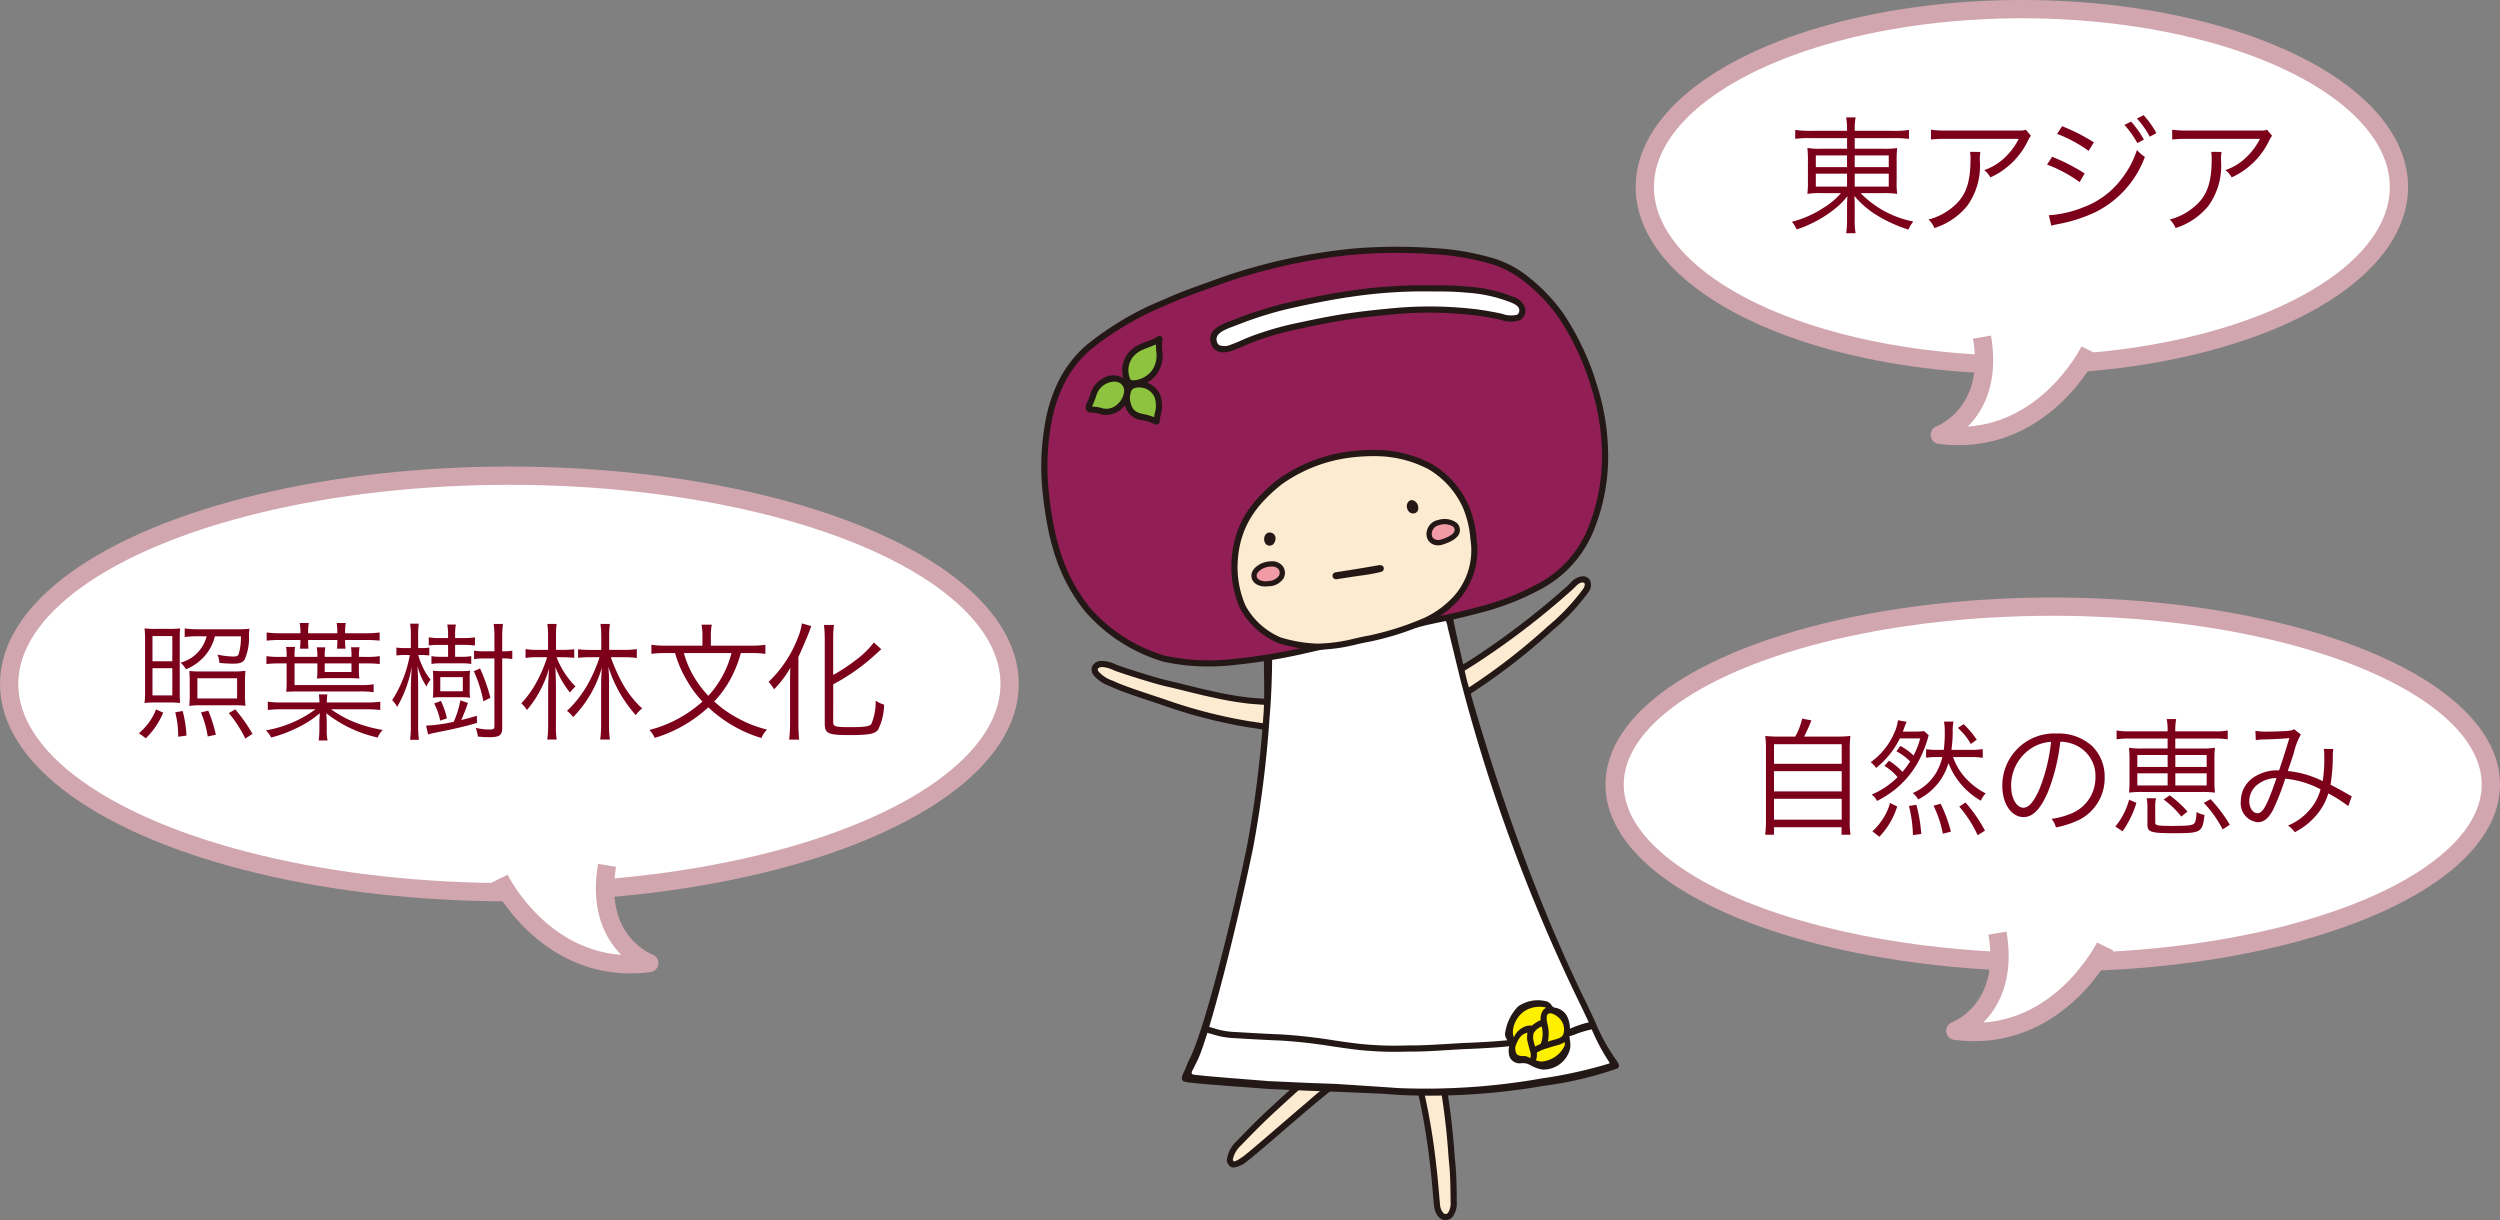 <svg xmlns="http://www.w3.org/2000/svg" viewBox="0 0 229.871 112.189"><rect x="0" y="0" width="229.871" height="112.189" fill="#808080" stroke="none"/><defs><style>.cls-1,.cls-5{fill:#fff;}.cls-1{stroke:#d1a6af;stroke-linejoin:round;stroke-width:1.68px;}.cls-2{fill:#7d001a;}.cls-3{fill:#fdebd1;}.cls-4{fill:#231815;}.cls-6{fill:#921e56;}.cls-7{fill:#8dc33e;}.cls-8{fill:#f09ba5;}.cls-9{fill:#fff000;}</style></defs><title>sec1-check</title><g id="レイヤー_2" data-name="レイヤー 2"><g id="文字_写真"><ellipse class="cls-1" cx="188.745" cy="72.135" rx="40.286" ry="16.355"/><ellipse class="cls-1" cx="185.907" cy="17.195" rx="34.672" ry="16.355"/><path class="cls-1" d="M192.144,32.229s-4.388,8.977-13.78,7.752c0,0,5.1-1.838,3.879-8.984"/><path class="cls-1" d="M193.566,87.03s-4.388,8.976-13.78,7.751c0,0,5.1-1.837,3.879-8.983"/><ellipse class="cls-1" cx="46.838" cy="62.888" rx="45.998" ry="19.15"/><path class="cls-1" d="M45.917,80.8s4.388,8.976,13.78,7.751c0,0-5.105-1.838-3.88-8.983"/><path class="cls-2" d="M12.773,67.414a5.36,5.36,0,0,0,1.577-2.188l.658.306a7.247,7.247,0,0,1-1.6,2.353Zm2.742-9.588a7.824,7.824,0,0,0,1.046-.047c-.023.247-.035.506-.035,1.117v4.565c0,.647.012.941.035,1.177a9.365,9.365,0,0,0-1.118-.047H14.408a8.414,8.414,0,0,0-1.117.047,9.536,9.536,0,0,0,.047-1.142V58.92a9.767,9.767,0,0,0-.047-1.141,8.665,8.665,0,0,0,1.141.047ZM14.02,60.8h1.824V58.485H14.02Zm0,3.141h1.824V61.438H14.02Zm2.365,3.8a8.924,8.924,0,0,0-.271-2.248l.683-.117a11.532,11.532,0,0,1,.352,2.259Zm1.764-9.236a8.258,8.258,0,0,0-1.165.071v-.788a8.758,8.758,0,0,0,1.212.07h3.671a7.606,7.606,0,0,0,1.07-.047,5.178,5.178,0,0,0-.046.612,4.861,4.861,0,0,1-.4,2.223c-.187.283-.459.377-1.058.377-.33,0-.753-.024-1.259-.071A2.416,2.416,0,0,0,20,60.191a7.465,7.465,0,0,0,1.471.176c.294,0,.412-.058.482-.247a5.456,5.456,0,0,0,.2-1.612H19.761A4.364,4.364,0,0,1,17.1,61.532a2.322,2.322,0,0,0-.5-.6A3.367,3.367,0,0,0,19,58.508Zm-.706,4.271a10.373,10.373,0,0,0-.035-1.082,8.706,8.706,0,0,0,1.07.047h2.965a8.42,8.42,0,0,0,1.13-.059,8.893,8.893,0,0,0-.048,1.094v.976a9.125,9.125,0,0,0,.048,1.141,9.083,9.083,0,0,0-1.141-.046H18.55A9.926,9.926,0,0,0,17.4,64.9a8.482,8.482,0,0,0,.047-1.082Zm.706,1.447H21.8V62.367H18.149ZM19.1,67.72a9.287,9.287,0,0,0-.624-2.212l.671-.164a12.544,12.544,0,0,1,.7,2.211Zm3.459.188a11.8,11.8,0,0,0-1.517-2.341l.588-.341a15.389,15.389,0,0,1,1.588,2.247Z"/><path class="cls-2" d="M33.638,64.591a9.3,9.3,0,0,0,1.329-.071v.765a10.926,10.926,0,0,0-1.329-.071h-3.2a10.33,10.33,0,0,0,2.036,1.141,12.794,12.794,0,0,0,2.717.765,2.056,2.056,0,0,0-.459.694A11.647,11.647,0,0,1,30,65.579c.035.47.047.729.047.941V67a4.982,4.982,0,0,0,.07,1.083H29.3A7.629,7.629,0,0,0,29.367,67V66.52c0-.2.012-.553.047-.941a9.993,9.993,0,0,1-2.329,1.459,12.043,12.043,0,0,1-2.153.776,2.174,2.174,0,0,0-.483-.659,10.7,10.7,0,0,0,4.566-1.941H25.932a10.655,10.655,0,0,0-1.306.071V64.52a8.827,8.827,0,0,0,1.306.071h3.435a4.457,4.457,0,0,0-.047-.741H30.1a4.705,4.705,0,0,0-.047.67v.071ZM33.6,60.4a7.514,7.514,0,0,0,1.318-.07v.729A9.4,9.4,0,0,0,33.6,61H33v.636a4.078,4.078,0,0,0,.048.753c-.33-.024-.718-.036-1.154-.036H30.3c-.459,0-.765.012-1.154.036a6.231,6.231,0,0,0,.036-.718V61H27.085v1.989h5.941a7.007,7.007,0,0,0,1.329-.071v.729a8.5,8.5,0,0,0-1.294-.07H27.473c-.435,0-.742.012-1.153.035.024-.282.035-.471.035-.8V61h-.564a9.419,9.419,0,0,0-1.294.059v-.729a7.679,7.679,0,0,0,1.234.07h.624v-.141a3.6,3.6,0,0,0-.058-.776h.835a5.028,5.028,0,0,0-.047.776V60.4h2.094V60.3a3.662,3.662,0,0,0-.059-.777h.788a4.685,4.685,0,0,0-.047.765V60.4H32.32v-.117a5.034,5.034,0,0,0-.047-.765h.788a5.212,5.212,0,0,0-.059.765V60.4Zm-5.27-1.458a5.416,5.416,0,0,0,.035.7h-.788a5.807,5.807,0,0,0,.047-.7V58.85h-1.8a9.762,9.762,0,0,0-1.306.058v-.753a8.91,8.91,0,0,0,1.306.071h1.8v-.2a4.246,4.246,0,0,0-.07-.741H28.4a4.051,4.051,0,0,0-.07.741v.2h2.683v-.2a4.18,4.18,0,0,0-.06-.741h.836a5.141,5.141,0,0,0-.06.741v.2h1.86a9.081,9.081,0,0,0,1.317-.071v.753a9.836,9.836,0,0,0-1.317-.058h-1.86v.094a4.538,4.538,0,0,0,.048.7h-.8a3.937,3.937,0,0,0,.037-.7V58.85H28.332Zm1.529,2.846H32.32V61H29.861Z"/><path class="cls-2" d="M37.777,58.556a6.516,6.516,0,0,0-.07-1.212h.8a7.678,7.678,0,0,0-.059,1.2v1.047h.271a4.535,4.535,0,0,0,.753-.047v.729a4.725,4.725,0,0,0-.753-.047H38.46a4.888,4.888,0,0,0,.317.894,5.047,5.047,0,0,0,.812,1.365,3.356,3.356,0,0,0-.376.635,6.094,6.094,0,0,1-.824-1.894c.059,1.306.059,1.306.059,1.729v3.706a9.96,9.96,0,0,0,.07,1.365h-.811a10.039,10.039,0,0,0,.07-1.365V63.309c0-.506.024-1,.082-2.024A11.111,11.111,0,0,1,36.518,65a2.656,2.656,0,0,0-.459-.623,11.278,11.278,0,0,0,1.625-4.153h-.4a5.667,5.667,0,0,0-.835.047v-.729a5.273,5.273,0,0,0,.835.047h.494Zm1.4,8.164a14.725,14.725,0,0,0,2.541-.353,8.139,8.139,0,0,0,.611-1.976l.694.247a15.952,15.952,0,0,1-.612,1.565c.554-.13.766-.189,1.436-.389l.011.659c-1.129.329-2.047.541-3.823.894a5.615,5.615,0,0,0-.671.165Zm3.2-6.329a5.173,5.173,0,0,0,.953-.059v.718a5.471,5.471,0,0,0-.953-.059H40.636a5.524,5.524,0,0,0-.964.059v-.718a5.241,5.241,0,0,0,.952.059H41.2V59.3h-.765a7.444,7.444,0,0,0-1.011.047V58.6a5.786,5.786,0,0,0,1.011.071H41.2v-.306a5.778,5.778,0,0,0-.071-.941h.789a4.56,4.56,0,0,0-.071.941v.306h.811a6.292,6.292,0,0,0,1.012-.071v.753a9.257,9.257,0,0,0-1.012-.058h-.811v1.094Zm.812,2.905a4.554,4.554,0,0,0,.036.859,5.788,5.788,0,0,0-.836-.047H40.636a5.265,5.265,0,0,0-.835.047c.023-.247.035-.517.035-.846v-.777c0-.341-.012-.6-.035-.859a7.784,7.784,0,0,0,.811.035h1.813a7.729,7.729,0,0,0,.8-.035,4.624,4.624,0,0,0-.036.847Zm-2.717,2.965a5.5,5.5,0,0,0-.553-1.577l.623-.234a7.372,7.372,0,0,1,.553,1.6Zm.011-2.7h2.071V62.261H40.483Zm3.965.917a12.267,12.267,0,0,0-.883-2.765l.577-.247a16.432,16.432,0,0,1,.953,2.694Zm1.729,2.435c0,.694-.246.871-1.188.871a9.028,9.028,0,0,1-1.047-.059,3.676,3.676,0,0,0-.2-.8,5.861,5.861,0,0,0,1.247.153c.376,0,.471-.059.471-.283V60.544h-.918a5.431,5.431,0,0,0-.953.058v-.776a5.017,5.017,0,0,0,.953.059h.918V58.638a8.4,8.4,0,0,0-.071-1.271h.859a9.546,9.546,0,0,0-.071,1.271v1.247a4.813,4.813,0,0,0,.929-.059V60.6a4.912,4.912,0,0,0-.929-.058Z"/><path class="cls-2" d="M51.177,60.426a7.7,7.7,0,0,0,1.741,2.694,3.243,3.243,0,0,0-.506.565,8.584,8.584,0,0,1-1.353-2.376c.036.529.059,1.34.059,1.917v3.412A8.149,8.149,0,0,0,51.188,68h-.87a9.3,9.3,0,0,0,.082-1.364V63.45c0-.6.035-1.353.095-2a10.806,10.806,0,0,1-1.035,2.411,9.66,9.66,0,0,1-1.012,1.424,2.468,2.468,0,0,0-.518-.612,9.374,9.374,0,0,0,1.542-2.212,12.133,12.133,0,0,0,.835-2.035H49.5a8.133,8.133,0,0,0-1.177.07v-.811a7.624,7.624,0,0,0,1.189.07h.882V58.438a6.476,6.476,0,0,0-.071-1.071h.859a6.682,6.682,0,0,0-.059,1.024v1.364h.541A10.592,10.592,0,0,0,52.8,59.7v.788c-.366-.035-.718-.059-1.142-.059Zm6.165-.671a8.078,8.078,0,0,0,1.212-.07V60.5a8.682,8.682,0,0,0-1.212-.07H56.165a15.3,15.3,0,0,0,1,2.271,8.92,8.92,0,0,0,1.883,2.435,2.724,2.724,0,0,0-.589.623,12.793,12.793,0,0,1-1.376-1.882,12.185,12.185,0,0,1-1.142-2.564c.036.494.06.882.06,1.364v4.106A7.768,7.768,0,0,0,56.083,68h-.895a9.971,9.971,0,0,0,.083-1.223V62.85c0-.283.036-1.036.071-1.471a10.762,10.762,0,0,1-2.648,4.565,2.161,2.161,0,0,0-.564-.577,10.213,10.213,0,0,0,2.095-2.788,13.62,13.62,0,0,0,.905-2.153h-.847a10.677,10.677,0,0,0-1.13.059V59.7a10.286,10.286,0,0,0,1.142.058h.988V58.544a9,9,0,0,0-.071-1.177h.871a6.843,6.843,0,0,0-.07,1.177v1.211Z"/><path class="cls-2" d="M68.117,60.05a10.766,10.766,0,0,1-.717,1.929A9.8,9.8,0,0,1,65.671,64.5,10.317,10.317,0,0,0,67.8,66.014a10.924,10.924,0,0,0,2.729,1.071,2.247,2.247,0,0,0-.517.776,12.247,12.247,0,0,1-4.883-2.823A12.667,12.667,0,0,1,60.2,67.85a2.268,2.268,0,0,0-.494-.73,11.567,11.567,0,0,0,4.882-2.612,10.318,10.318,0,0,1-1.423-1.929A10.536,10.536,0,0,1,62.07,60.05H61.2a9.413,9.413,0,0,0-1.306.07v-.835a8.162,8.162,0,0,0,1.318.082h3.376V58.45a5.244,5.244,0,0,0-.082-1.012h.941a5.026,5.026,0,0,0-.083,1v.929h3.671a8.189,8.189,0,0,0,1.341-.082v.835a8.918,8.918,0,0,0-1.317-.07Zm-5.234,0a8.823,8.823,0,0,0,.964,2.246,9.919,9.919,0,0,0,1.282,1.683,9.16,9.16,0,0,0,2.13-3.929Z"/><path class="cls-2" d="M72.645,62.838c0-.659,0-.812.024-1.436a9.45,9.45,0,0,1-1.494,1.977,4.19,4.19,0,0,0-.506-.682,11.037,11.037,0,0,0,2.659-3.965,5.2,5.2,0,0,0,.4-1.412l.872.247c-.047.118-.047.118-.248.659-.106.27-.5,1.212-.941,2.188v6.165c0,.459.024.941.07,1.423h-.917a13.958,13.958,0,0,0,.082-1.459Zm3.965,3.553c0,.411.176.47,1.541.47,1.341,0,1.788-.071,1.965-.282a5.183,5.183,0,0,0,.4-2.153,2.667,2.667,0,0,0,.776.364,5.371,5.371,0,0,1-.553,2.307c-.294.388-.87.494-2.635.494-1.964,0-2.27-.141-2.27-1.059v-7.8a11.2,11.2,0,0,0-.071-1.271h.918a9.186,9.186,0,0,0-.071,1.271v3.329a15.978,15.978,0,0,0,2.059-1.353,8.3,8.3,0,0,0,1.682-1.635l.682.624c-.164.141-.164.141-.718.647a18.765,18.765,0,0,1-3.7,2.576Z"/><path class="cls-2" d="M166.456,12.7a8.444,8.444,0,0,0-1.388.07v-.823a9.055,9.055,0,0,0,1.423.082h3.342v-.094a6.106,6.106,0,0,0-.083-1.141h.871a6.54,6.54,0,0,0-.083,1.141v.094h3.518a8.291,8.291,0,0,0,1.47-.082v.823a11.048,11.048,0,0,0-1.446-.07h-3.542v.976H173.1a8.654,8.654,0,0,0,1.341-.059,10.45,10.45,0,0,0-.047,1.235v1.73a8.331,8.331,0,0,0,.047,1.247,7.308,7.308,0,0,0-1.341-.071H171.08a9.248,9.248,0,0,0,4.847,2.612,3.132,3.132,0,0,0-.448.741,13.038,13.038,0,0,1-2.646-1.164,8.689,8.689,0,0,1-2.33-1.93c.023.306.035.694.035.918v1.2a6.428,6.428,0,0,0,.083,1.306h-.871a7.8,7.8,0,0,0,.083-1.306V18.946c0-.224.012-.577.035-.906a7.118,7.118,0,0,1-1.389,1.341A11.3,11.3,0,0,1,165.2,21.1a2.973,2.973,0,0,0-.435-.707,9.68,9.68,0,0,0,2.859-1.258,6.613,6.613,0,0,0,1.646-1.377h-1.716a7.32,7.32,0,0,0-1.366.071l.012-.153a10.055,10.055,0,0,0,.035-1.094V14.875a11.057,11.057,0,0,0-.047-1.271,6.586,6.586,0,0,0,1.306.071h2.342V12.7Zm.506,1.588v1.082h2.871V14.287Zm0,1.682v1.189h2.871V15.969Zm3.576-.6h3.13V14.287h-3.13Zm0,1.789h3.13V15.969h-3.13Z"/><path class="cls-2" d="M182.091,13.969a4.326,4.326,0,0,0-.047.824,6.3,6.3,0,0,1-1.165,4.141,6.4,6.4,0,0,1-3.012,2.035,2.3,2.3,0,0,0-.541-.788,5.55,5.55,0,0,0,2.153-1.082c1.247-1,1.706-2.2,1.706-4.5a3.06,3.06,0,0,0-.047-.635Zm4.647-1.482a2.1,2.1,0,0,0-.282.47,7.044,7.044,0,0,1-3.436,3.353,2.305,2.305,0,0,0-.576-.67,5.1,5.1,0,0,0,1.859-1.118,6.221,6.221,0,0,0,1.317-1.753h-6.682a11.36,11.36,0,0,0-1.388.059v-.906a8.606,8.606,0,0,0,1.4.082h6.317c.789,0,.789,0,1-.082Z"/><path class="cls-2" d="M188.69,14.416a17.882,17.882,0,0,1,2.989,1.53l-.459.8a12.6,12.6,0,0,0-3-1.612Zm-.305,5.377a10.188,10.188,0,0,0,3.165-.73,7.748,7.748,0,0,0,3.529-2.623,8.686,8.686,0,0,0,1.411-2.647,3.64,3.64,0,0,0,.73.635,9.26,9.26,0,0,1-4.53,5.07,14.051,14.051,0,0,1-2.976,1.012c-.188.036-.4.083-.635.13a2.977,2.977,0,0,0-.459.117Zm1.223-8.189a17.357,17.357,0,0,1,2.918,1.483l-.482.788a12.468,12.468,0,0,0-2.9-1.565Zm6.341-.423a8.86,8.86,0,0,1,1.177,1.659l-.6.318a8.588,8.588,0,0,0-1.188-1.671Zm1.153-.588a8.411,8.411,0,0,1,1.176,1.647l-.611.329a8.029,8.029,0,0,0-1.177-1.67Z"/><path class="cls-2" d="M204.267,13.969a4.146,4.146,0,0,0-.047.824,6.307,6.307,0,0,1-1.165,4.141,6.4,6.4,0,0,1-3.012,2.035,2.3,2.3,0,0,0-.541-.788,5.55,5.55,0,0,0,2.153-1.082c1.247-1,1.706-2.2,1.706-4.5a2.982,2.982,0,0,0-.048-.635Zm4.647-1.482a2.059,2.059,0,0,0-.282.47A7.048,7.048,0,0,1,205.2,16.31a2.321,2.321,0,0,0-.576-.67,5.087,5.087,0,0,0,1.858-1.118,6.225,6.225,0,0,0,1.318-1.753h-6.682a11.387,11.387,0,0,0-1.389.059v-.906a8.628,8.628,0,0,0,1.4.082h6.317c.788,0,.788,0,1-.082Z"/><path class="cls-2" d="M165.07,67.728a6.219,6.219,0,0,0,.635-1.647l.848.153a12.442,12.442,0,0,1-.671,1.494h2.835a11.7,11.7,0,0,0,1.424-.058,11.341,11.341,0,0,0-.059,1.458v6.259a7.664,7.664,0,0,0,.07,1.365h-.823v-.694h-6.212v.694h-.811a9.8,9.8,0,0,0,.07-1.377V69.128a11.911,11.911,0,0,0-.059-1.458,11.164,11.164,0,0,0,1.388.058Zm-1.953,2.5h6.224v-1.8h-6.224Zm0,2.541h6.224V70.905h-6.224Zm0,2.6h6.224V73.446h-6.224Z"/><path class="cls-2" d="M173.69,69.952a5.744,5.744,0,0,1,1.236,1.024,7.635,7.635,0,0,0,.706-.965,5.222,5.222,0,0,0-1.259-.93l.364-.494a5.36,5.36,0,0,1,1.212.883,7.715,7.715,0,0,0,.611-1.577h-1.87a7.955,7.955,0,0,1-2.188,2.718,2.321,2.321,0,0,0-.494-.53,6.36,6.36,0,0,0,2.118-2.588,3.9,3.9,0,0,0,.388-1.27l.8.152a4.638,4.638,0,0,0-.258.647c-.036.083-.047.13-.094.247h1.058a6.8,6.8,0,0,0,.895-.046l.423.376a10.724,10.724,0,0,1-1.059,2.624,8.628,8.628,0,0,1-2.129,2.446,9.271,9.271,0,0,1-1.564.977,1.639,1.639,0,0,0-.483-.588,7.464,7.464,0,0,0,2.376-1.6,4.744,4.744,0,0,0-1.211-1.035Zm-1.529,6.482a5.486,5.486,0,0,0,1.023-1.235,4.817,4.817,0,0,0,.6-1.365l.659.318A6.967,6.967,0,0,1,172.8,76.94Zm3.73.353a12.01,12.01,0,0,0-.366-2.682l.683-.106a13.792,13.792,0,0,1,.447,2.682Zm3.693-7.176a5.347,5.347,0,0,0,.906,1.647,6.512,6.512,0,0,0,2.094,1.694,2.1,2.1,0,0,0-.446.67,6.751,6.751,0,0,1-2.977-3.458,5.805,5.805,0,0,1-.859,1.729,5.512,5.512,0,0,1-1.929,1.612,2.3,2.3,0,0,0-.494-.589,4.557,4.557,0,0,0,2.164-1.894,5.341,5.341,0,0,0,.553-1.411h-.412a6.985,6.985,0,0,0-1.082.059v-.777a8.221,8.221,0,0,0,1.082.059h.541a12.086,12.086,0,0,0,.094-1.718,5.162,5.162,0,0,0-.07-.882h.871a3.884,3.884,0,0,0-.071.941,12.47,12.47,0,0,1-.117,1.659h1.729a7.675,7.675,0,0,0,1.152-.071v.8a7.394,7.394,0,0,0-1.117-.071Zm-.941,7.047a10.2,10.2,0,0,0-.859-2.577l.659-.176a13.657,13.657,0,0,1,.942,2.565Zm1.917-10.071a8.962,8.962,0,0,1,1.2,1.424l-.541.4a5.928,5.928,0,0,0-1.2-1.482ZM181.843,76.8a11,11,0,0,0-1.694-2.636l.576-.376a13.524,13.524,0,0,1,1.789,2.588Z"/><path class="cls-2" d="M188.285,72.87c-.682,1.552-1.376,2.258-2.223,2.258-1.118,0-1.953-1.223-1.953-2.87a4.779,4.779,0,0,1,5.035-4.812,4.556,4.556,0,0,1,3.236,1.165,3.938,3.938,0,0,1,1.14,2.87,4.283,4.283,0,0,1-2.693,4.059,9.055,9.055,0,0,1-1.789.541,1.871,1.871,0,0,0-.411-.788,7.061,7.061,0,0,0,1.965-.553,3.551,3.551,0,0,0,2.082-3.294,3.1,3.1,0,0,0-1.871-2.953,3.4,3.4,0,0,0-1.365-.294A17.646,17.646,0,0,1,188.285,72.87Zm-1.446-4.106a4.066,4.066,0,0,0-1.918,3.505c0,1.13.494,2,1.129,2,.494,0,.965-.552,1.47-1.705a16.174,16.174,0,0,0,1.072-4.353A3.7,3.7,0,0,0,186.839,68.764Z"/><path class="cls-2" d="M194.5,76a6.519,6.519,0,0,0,1.27-2.471l.67.295a9.286,9.286,0,0,1-1.27,2.611Zm1.294-8.094a8.077,8.077,0,0,0-1.177.071v-.812a6.351,6.351,0,0,0,1.189.082h3.5a4.816,4.816,0,0,0-.083-1.129h.872a5.514,5.514,0,0,0-.082,1.129h3.623a6.085,6.085,0,0,0,1.2-.082v.812a8.8,8.8,0,0,0-1.2-.071h-3.623v.918h2.317a7.085,7.085,0,0,0,1.329-.071A10.284,10.284,0,0,0,203.615,70v1.647a10.428,10.428,0,0,0,.047,1.235,8.934,8.934,0,0,0-1.306-.058h-5.247a8.974,8.974,0,0,0-1.352.058,10.816,10.816,0,0,0,.047-1.235V70.034a11.65,11.65,0,0,0-.047-1.282,6.859,6.859,0,0,0,1.305.071h2.247v-.918Zm.729,1.518v1.094h2.788V69.423Zm0,1.682v1.118h2.788V71.105Zm1.647,4.529c0,.271.212.306,1.612.306s1.812-.047,1.977-.235c.117-.118.187-.436.211-1.047a1.931,1.931,0,0,0,.729.27c-.176,1.6-.305,1.683-2.741,1.683-2.211,0-2.506-.094-2.506-.812v-1.47a4.2,4.2,0,0,0-.07-.93h.858a3.725,3.725,0,0,0-.07.847Zm2.4-.553a8.436,8.436,0,0,0-1.624-1.564l.553-.389a9.613,9.613,0,0,1,1.636,1.494Zm-.552-4.564H202.9V69.423h-2.881Zm0,1.706H202.9V71.105h-2.881Zm4.352,4.035a10.556,10.556,0,0,0-1.729-2.435l.611-.342a13.153,13.153,0,0,1,1.777,2.353Z"/><path class="cls-2" d="M207.381,67.2a5.6,5.6,0,0,0,1.141.07c.647,0,1.588-.035,1.977-.082a.864.864,0,0,0,.435-.141l.624.494a6.175,6.175,0,0,0-.648,1.706c-.259.8-.341,1.023-.553,1.647a9.225,9.225,0,0,1,3.212.93,13.339,13.339,0,0,0,.141-2.389,2.881,2.881,0,0,0-.047-.576l.883.012a4.521,4.521,0,0,0-.047.729,16.211,16.211,0,0,1-.212,2.553c.635.329,1.035.541,1.611.882a2.262,2.262,0,0,0,.342.177l-.318.906a13.557,13.557,0,0,0-1.835-1.165,5.564,5.564,0,0,1-1.212,2.129,6.354,6.354,0,0,1-1.87,1.436,3.048,3.048,0,0,0-.624-.612,5.18,5.18,0,0,0,1.906-1.353,4.583,4.583,0,0,0,1.082-1.976,8.646,8.646,0,0,0-3.247-.977,22.911,22.911,0,0,1-1.105,2.835c-.424.812-.86,1.165-1.424,1.165a1.738,1.738,0,0,1-1.553-1.93,2.644,2.644,0,0,1,1.4-2.329,3.859,3.859,0,0,1,2.119-.506c.387-1.152.529-1.6.941-2.964-.93.07-1.107.082-2.224.117a6.549,6.549,0,0,0-.859.059Zm0,5.106a1.955,1.955,0,0,0-.565,1.353c0,.623.341,1.117.765,1.117.482,0,.883-.729,1.741-3.235A2.85,2.85,0,0,0,207.381,72.305Z"/><path class="cls-3" d="M120.177,65.958c.182-.708-.387-1.432-1.87-1.395-.435.012-1.4.013-1.821-.018-.25-.019-1.363-.1-1.615-.124a31.292,31.292,0,0,1-3.373-.581c-1.5-.319-2.607-.635-4.371-1.039-.922-.211-4.019-1.184-4.592-1.424a2.988,2.988,0,0,0-1.23-.324c-.749.06-.783.593-.454.936a3.959,3.959,0,0,0,1.627.987c1.074.482,3.428,1.225,4.51,1.595a46.032,46.032,0,0,0,7.92,2.039C115.875,66.713,119.161,67.5,120.177,65.958Z"/><path class="cls-4" d="M117.658,67.188a14.8,14.8,0,0,1-2.252-.221c-.213-.033-.394-.061-.528-.075a46.148,46.148,0,0,1-7.982-2.053c-.248-.085-.563-.189-.915-.306-1.173-.389-2.779-.921-3.619-1.3l-.335-.146a3.455,3.455,0,0,1-1.381-.9.857.857,0,0,1-.232-.887.9.9,0,0,1,.868-.528,3.113,3.113,0,0,1,1.346.338c.577.242,3.663,1.211,4.562,1.417.785.18,1.441.342,2.059.5.761.188,1.48.366,2.308.542a30.872,30.872,0,0,0,3.343.577c.2.02.912.072,1.335.1l.272.02c.395.029,1.326.03,1.793.018a2.344,2.344,0,0,1,1.927.669,1.211,1.211,0,0,1,.225,1.08l-.038.085A3.134,3.134,0,0,1,117.658,67.188Zm-16.273-5.855-.058,0c-.207.017-.35.078-.383.164a.321.321,0,0,0,.111.294,2.947,2.947,0,0,0,1.195.774c.106.045.219.094.344.15.814.366,2.4.893,3.565,1.278.354.117.671.222.921.307a45.791,45.791,0,0,0,7.858,2.026c.141.015.331.044.555.079,1.179.182,3.619.56,4.42-.564a.647.647,0,0,0-.13-.541,1.786,1.786,0,0,0-1.468-.455c-.421.011-1.4.014-1.851-.019l-.27-.02c-.429-.031-1.155-.084-1.353-.105a31.558,31.558,0,0,1-3.4-.586c-.837-.178-1.56-.357-2.325-.547-.615-.152-1.268-.313-2.049-.492-.944-.217-4.049-1.192-4.639-1.44A3.171,3.171,0,0,0,101.385,61.333Z"/><path class="cls-3" d="M131.449,63.247a16.04,16.04,0,0,0,1.719-.957c.779-.511,1.516-.959,2.15-1.35a72.165,72.165,0,0,0,8.958-6.824c.465-.415.734-.849,1.248-.841.478.008.629.462.31.993a21.333,21.333,0,0,1-3.551,3.737c-.586.532-1.372,1.2-1.981,1.708a56.747,56.747,0,0,1-5.127,3.762c-1.3.87-3.158,2.366-4.54,1.708C130.635,65.183,129.244,64.314,131.449,63.247Z"/><path class="cls-4" d="M131.389,65.632a2,2,0,0,1-.876-.193,1.206,1.206,0,0,1-.593-1c.029-.53.489-1,1.406-1.447h0a15.674,15.674,0,0,0,1.686-.938c.66-.433,1.289-.82,1.851-1.166l.306-.188a71.877,71.877,0,0,0,8.918-6.8c.107-.095.2-.191.3-.283a1.627,1.627,0,0,1,1.147-.629.742.742,0,0,1,.663.367,1.06,1.06,0,0,1-.115,1.056,19.648,19.648,0,0,1-3.35,3.572l-.253.229c-.5.456-1.246,1.1-1.99,1.716a57.663,57.663,0,0,1-5.151,3.78c-.146.1-.3.2-.459.315C133.816,64.757,132.552,65.632,131.389,65.632Zm.183-2.129c-.923.446-1.077.8-1.086.967-.014.265.3.471.3.473,1.047.5,2.554-.546,3.765-1.384.161-.112.317-.219.466-.319a56.973,56.973,0,0,0,5.1-3.745c.738-.614,1.475-1.25,1.971-1.7l.254-.23a19.311,19.311,0,0,0,3.245-3.443c.144-.24.147-.414.1-.489a.192.192,0,0,0-.177-.075c-.231,0-.43.156-.736.463-.1.1-.2.2-.319.306a72.5,72.5,0,0,1-9,6.854l-.306.189c-.558.343-1.183.728-1.838,1.157a16.168,16.168,0,0,1-1.751.976Z"/><path class="cls-3" d="M121.669,97.885c-.562.437-2.9,2.541-4.769,4.267-.845.779-1.885,1.82-3,2.984-.307.32-1.213,1.406-.618,1.88.275.218.98-.291,1.2-.453.726-.526,4.594-3.921,5.918-5.025,1.11-.925,2.8-2.319,2.96-2.375,1.629-1.165,2.248-1.852,1.7-2.534-.58-.718-1.943.151-3.2,1.093Z"/><path class="cls-4" d="M113.45,107.353a.548.548,0,0,1-.348-.115.8.8,0,0,1-.3-.582,2.867,2.867,0,0,1,.893-1.717c1.206-1.253,2.22-2.261,3.017-2.995,1.906-1.757,4.21-3.832,4.781-4.278l.183-.158c1.449-1.088,2.876-1.96,3.6-1.057a1.029,1.029,0,0,1,.251.807c-.088.648-.831,1.3-2,2.136l-.073.038c-.039.023-.429.289-2.87,2.324-.5.419-1.372,1.168-2.3,1.965-1.562,1.346-3.178,2.738-3.638,3.072A2.411,2.411,0,0,1,113.45,107.353Zm11-10.706a5.787,5.787,0,0,0-2.427,1.3l-.185.16c-.549.426-2.847,2.5-4.751,4.252-.788.726-1.794,1.726-2.992,2.971a2.383,2.383,0,0,0-.736,1.286.226.226,0,0,0,.091.176s.193.024.859-.461c.441-.319,2.12-1.766,3.6-3.042.927-.8,1.8-1.55,2.3-1.971a36.78,36.78,0,0,1,3-2.4c.833-.6,1.686-1.268,1.749-1.735a.5.5,0,0,0-.51-.535Z"/><path class="cls-3" d="M132.348,97.867c.627,2.115,1.095,8.266,1.18,9.076.12,1.148.124,2.493.136,3.569.005.444-.068,1.458-.826,1.39-.349-.031-.647-.565-.7-1.011-.084-.77-.192-2.388-.347-3.608a61.478,61.478,0,0,0-1.42-8.067c-.079-.291-.407-1.4-.5-1.859a1.294,1.294,0,0,1,.877-1.765c.655-.132,1.06.848,1.45,1.83Z"/><path class="cls-4" d="M132.907,112.189c-.031,0-.062,0-.094,0-.508-.045-.89-.691-.953-1.263-.032-.292-.067-.7-.107-1.172-.064-.747-.144-1.677-.239-2.431a60.212,60.212,0,0,0-1.413-8.03l-.093-.329c-.134-.472-.338-1.186-.41-1.548a1.9,1.9,0,0,1,.16-1.475,1.388,1.388,0,0,1,.94-.623c.9-.185,1.362.979,1.768,2l.154.469a64.737,64.737,0,0,1,1.129,8.456c.028.319.049.552.061.67.112,1.069.125,2.322.135,3.329l0,.267a2.041,2.041,0,0,1-.438,1.449A.863.863,0,0,1,132.907,112.189Zm-2.044-16.324a.329.329,0,0,0-.054.005.825.825,0,0,0-.57.367,1.373,1.373,0,0,0-.089,1.046c.072.358.28,1.086.4,1.522l.095.336a60.692,60.692,0,0,1,1.427,8.107c.1.766.177,1.7.242,2.454.039.461.074.87.106,1.158.044.4.3.747.439.76a.319.319,0,0,0,.261-.077,1.519,1.519,0,0,0,.256-1.027l0-.268c-.01-1-.022-2.234-.131-3.275-.013-.121-.033-.357-.062-.68a64.562,64.562,0,0,0-1.107-8.341l-.144-.442C131.659,96.82,131.28,95.865,130.863,95.865Z"/><path class="cls-4" d="M122.116,52.969c-5.243,1.525-5.9,6.892-5.906,6.949v.306c0,1.977.1,3.974-.057,5.753a103.333,103.333,0,0,1-1.508,11.9c-1.629,7.864-4.006,16.966-5.2,19.353l-.159.324-.323.78c-.149.336-.369.725-.267.936s.25.185.379.219c.491.141,6.3.531,7.463.633l3.753.169,2.546.094,4.258.181,1.656.117a61.167,61.167,0,0,0,13.2-.843,33.74,33.74,0,0,0,6.761-1.592c.273-.213.129-.431-.091-.763a17.244,17.244,0,0,1-1.957-3.562l-.7-1.487c-1.877-3.842-6.445-13.4-11.081-29.861-1.348-5.776-1.3-5.943-1.581-7.276.01.015-.6-.549-.6-.549-.775-1.055-1.238-1.43-3.5-2.2C126.747,51.717,124.936,52.148,122.116,52.969Z"/><path class="cls-5" d="M122.286,53.517a9.968,9.968,0,0,1,6.8.3,5.4,5.4,0,0,1,3.318,2.384l.209.282h0l.073.138.151.264a2.133,2.133,0,0,1,.275.8l1.162,4.771a159.548,159.548,0,0,0,11.189,30.226l.685,1.448a18.5,18.5,0,0,0,1.845,3.573s.022.058-.057.094a42.274,42.274,0,0,1-6.151,1.359,61.464,61.464,0,0,1-13.181.893l-1.652-.116-4.1-.268-2.552-.094-3.723-.167c-1.542-.135-6.062-.463-6.845-.6-.28-.05-.107-.34-.107-.34l.384-.763.157-.32c1.072-2.422,3.413-11.492,5.049-19.391a103.649,103.649,0,0,0,1.517-11.967c.155-1.789.237-3.785.238-5.773C116.972,60.185,117.435,54.929,122.286,53.517Z"/><path class="cls-4" d="M128.145,96.714c-.663,0-1.451-.024-2.66-.121-.8-.064-1.837-.215-2.934-.374a47.941,47.941,0,0,0-4.811-.542c-1.2-.044-2.692-.131-3.584-.183l-.588-.034a7.763,7.763,0,0,1-2.083-.36c-.189-.055-.4-.115-.651-.181l.143-.549c.258.067.472.129.666.185a7.143,7.143,0,0,0,1.956.338l.591.034c.888.053,2.376.139,3.571.183a48.878,48.878,0,0,1,4.872.547c1.088.159,2.115.308,2.9.371a30.251,30.251,0,0,0,3.538.107c.3-.006.6-.012.942-.012.886,0,2.241-.084,3.33-.151.562-.034,1.053-.064,1.375-.077,2.968-.116,4.166-.279,4.178-.281l.078.562c-.049.007-1.23.168-4.234.286-.319.012-.806.042-1.362.076-1.1.068-2.462.152-3.365.152-.335,0-.634.006-.931.012S128.475,96.714,128.145,96.714Z"/><path class="cls-4" d="M144.561,94.5c-.39.152-.526.224-.526.224l-.273.492c.109.074.384.161,1.01-.083a9.708,9.708,0,0,1,1.665-.5l-.173-.67A9.256,9.256,0,0,0,144.561,94.5Z"/><path class="cls-4" d="M144.339,95.551l-.049-.432a2.554,2.554,0,0,0-.133-1.529,1.509,1.509,0,0,0-1.121-.924c-.021,0-.041-.014-.062-.021,0,0-.143.037-.325-.236a.82.82,0,0,0-.54-.36,3.2,3.2,0,0,0-2.509.482,4.293,4.293,0,0,0-1.17,2.264c-.186.572.252.927.366,1.113l.01.018a.523.523,0,0,0-.013.19v0a1.87,1.87,0,0,0-.055.8.99.99,0,0,0,1.147.846,1.491,1.491,0,0,1,.595.063l.23.114a3.359,3.359,0,0,0,1.1.405,2.531,2.531,0,0,0,2.563-1.94A2.63,2.63,0,0,0,144.339,95.551Z"/><path class="cls-6" d="M107.105,27.808c1.793-.806,2.937-1.178,5.4-2.069a52.057,52.057,0,0,1,11.858-2.594,47.667,47.667,0,0,1,7.517-.047,23.239,23.239,0,0,1,5.545.981,9.2,9.2,0,0,1,2.5,1.276,16.087,16.087,0,0,1,3.592,3.639A24.071,24.071,0,0,1,146.6,35.6a20.942,20.942,0,0,1,.969,5.654A17.71,17.71,0,0,1,146.141,49a10.277,10.277,0,0,1-4.825,5.046,23.436,23.436,0,0,1-4.957,1.945c-.729.193-1.831.481-2.817.7-.653.145-2.265.469-2.739.594-1.7.449-3.688.757-5.128,1.111-2.64.648-2.11.609-4.7,1.181a54.88,54.88,0,0,1-7.358,1.279,19.814,19.814,0,0,1-6.568-.286,14.972,14.972,0,0,1-7.106-4.584c-2.426-3.094-3.32-6.437-3.764-10.493A22.614,22.614,0,0,1,96.4,38.8a13.845,13.845,0,0,1,1.011-3.26,10.323,10.323,0,0,1,2.694-3.615A29.838,29.838,0,0,1,107.105,27.808Z"/><path class="cls-4" d="M111.145,61.282a19.111,19.111,0,0,1-4.16-.439,15.293,15.293,0,0,1-7.268-4.686c-2.194-2.8-3.3-5.882-3.822-10.637a22.777,22.777,0,0,1,.227-6.768,14.047,14.047,0,0,1,1.032-3.331,10.688,10.688,0,0,1,2.76-3.706,27.814,27.814,0,0,1,7.074-4.165h0c1.464-.658,2.474-1.02,4.148-1.62l1.27-.458a52.192,52.192,0,0,1,11.935-2.61,47.761,47.761,0,0,1,7.558-.047,23.655,23.655,0,0,1,5.614.995,9.454,9.454,0,0,1,2.575,1.314,16.278,16.278,0,0,1,3.664,3.711,24.381,24.381,0,0,1,3.119,6.684,21.328,21.328,0,0,1,.982,5.729,18.058,18.058,0,0,1-1.46,7.881,10.6,10.6,0,0,1-4.932,5.158,24.033,24.033,0,0,1-5.03,1.975c-.817.217-1.878.492-2.828.7-.232.051-.585.126-.965.2-.686.144-1.464.307-1.763.386-.964.255-2,.461-3,.66-.773.154-1.5.3-2.128.452-1.126.277-1.674.428-2.134.555-.63.174-1.086.3-2.574.628l-.408.09a53.075,53.075,0,0,1-6.978,1.194A21.135,21.135,0,0,1,111.145,61.282Zm-3.924-33.215a27.728,27.728,0,0,0-6.924,4.067,10.029,10.029,0,0,0-2.628,3.525,13.5,13.5,0,0,0-.989,3.189,22.287,22.287,0,0,0-.221,6.61c.507,4.641,1.581,7.639,3.7,10.349a14.622,14.622,0,0,0,6.946,4.483,19.591,19.591,0,0,0,6.471.281,52.6,52.6,0,0,0,6.923-1.185l.407-.09c1.475-.325,1.924-.449,2.546-.621.464-.128,1.015-.28,2.15-.558.638-.157,1.373-.3,2.152-.458.995-.2,2.024-.4,2.971-.652.313-.083,1.1-.248,1.792-.393.377-.079.728-.153.959-.2.939-.208,1.993-.481,2.805-.7a23.023,23.023,0,0,0,4.885-1.915,10.026,10.026,0,0,0,4.719-4.933,17.439,17.439,0,0,0,1.4-7.6,20.734,20.734,0,0,0-.957-5.579,23.8,23.8,0,0,0-3.048-6.536,15.664,15.664,0,0,0-3.521-3.566,8.93,8.93,0,0,0-2.427-1.24,23.19,23.19,0,0,0-5.477-.967,47.448,47.448,0,0,0-7.476.048A51.48,51.48,0,0,0,112.6,26.006l-1.271.457c-1.661.6-2.664.955-4.107,1.6Z"/><path class="cls-3" d="M117.625,58.864a6.92,6.92,0,0,1-3.362-3.061,9.165,9.165,0,0,1-.757-3.835c.095-3.686,1.856-5.774,4.111-7.613a14.206,14.206,0,0,1,5.77-2.449,16.671,16.671,0,0,1,3.257-.245,10.778,10.778,0,0,1,4.862,1.253,8.126,8.126,0,0,1,3.323,3.8,9.546,9.546,0,0,1,.65,2.841,6.624,6.624,0,0,1-1.536,5.39,8.908,8.908,0,0,1-2.835,2.11,26.511,26.511,0,0,1-5.218,1.667,23.226,23.226,0,0,1-4.771.742A12.947,12.947,0,0,1,117.625,58.864Z"/><path class="cls-4" d="M121.13,59.746a13.044,13.044,0,0,1-3.607-.618h0a7.207,7.207,0,0,1-3.513-3.2,9.46,9.46,0,0,1-.787-3.971c.1-3.938,2.085-6.089,4.215-7.826a14.436,14.436,0,0,1,5.892-2.507,17.565,17.565,0,0,1,3.317-.251,11.13,11.13,0,0,1,5,1.288,8.372,8.372,0,0,1,3.453,3.954,9.853,9.853,0,0,1,.665,2.908,6.943,6.943,0,0,1-1.6,5.595,9.144,9.144,0,0,1-2.943,2.192A26.709,26.709,0,0,1,125.938,59c-.515.09-.918.185-1.307.276A15.551,15.551,0,0,1,121.13,59.746Zm-3.4-1.147a12.723,12.723,0,0,0,3.4.58,14.887,14.887,0,0,0,3.374-.454c.4-.093.809-.19,1.34-.283A26.467,26.467,0,0,0,131,56.794a8.608,8.608,0,0,0,2.727-2.028,6.355,6.355,0,0,0,1.475-5.185,9.351,9.351,0,0,0-.635-2.773,7.841,7.841,0,0,0-3.193-3.646,10.522,10.522,0,0,0-4.727-1.218,16.94,16.94,0,0,0-3.2.24,13.856,13.856,0,0,0-5.649,2.39c-2.025,1.652-3.911,3.692-4.006,7.4a8.976,8.976,0,0,0,.726,3.7,6.6,6.6,0,0,0,3.211,2.924Z"/><path class="cls-5" d="M111.63,31.536c-.4-1.209,1.255-1.6,2.142-1.962a34.9,34.9,0,0,1,3.729-1.226c1-.276,4.376-1.011,6.624-1.325a45.777,45.777,0,0,1,7.638-.5,28.48,28.48,0,0,1,3.108.11,13.555,13.555,0,0,1,4.141.912,1.444,1.444,0,0,1,.936.776.78.78,0,0,1-.3.868c-.527.272-1.348-.008-1.847-.111-.683-.142-1.657-.314-2.339-.384a36.006,36.006,0,0,0-7.018-.1c-1.45.13-2.923.285-4.367.491-1.193.17-2.915.5-4.214.785a29.336,29.336,0,0,0-3.839,1.011,18.149,18.149,0,0,0-1.712.657c-.445.2-.629.272-1.079.442C113.006,32.064,111.919,32.4,111.63,31.536Z"/><path class="cls-4" d="M112.514,32.4a1.386,1.386,0,0,1-.6-.123,1.075,1.075,0,0,1-.557-.652h0c-.434-1.3.98-1.824,1.916-2.167.139-.051.27-.1.388-.146a35.042,35.042,0,0,1,3.761-1.238c1.014-.279,4.4-1.016,6.66-1.332a46.022,46.022,0,0,1,7.674-.506,28.569,28.569,0,0,1,3.139.112,13.819,13.819,0,0,1,4.218.93,1.71,1.71,0,0,1,1.1.959,1.054,1.054,0,0,1-.443,1.2,2.668,2.668,0,0,1-1.762-.022c-.1-.024-.19-.046-.272-.063-.625-.13-1.6-.307-2.312-.38a35.551,35.551,0,0,0-6.963-.1c-1.69.15-3.073.306-4.351.489-1.233.176-3,.519-4.2.781l-.382.083a26.729,26.729,0,0,0-3.428.921,17.16,17.16,0,0,0-1.684.646c-.452.2-.639.276-1.1.448A2.461,2.461,0,0,1,112.514,32.4Zm19.737-5.6-.485,0a45.411,45.411,0,0,0-7.6.5c-2.24.313-5.586,1.041-6.588,1.317a34.707,34.707,0,0,0-3.7,1.216c-.123.05-.261.1-.406.154-1.039.38-1.814.73-1.573,1.455h0a.5.5,0,0,0,.264.319,1.434,1.434,0,0,0,.969-.052c.443-.166.625-.238,1.063-.435a17.935,17.935,0,0,1,1.739-.667,27.413,27.413,0,0,1,3.485-.937l.382-.082c1.121-.245,2.9-.6,4.235-.789,1.289-.184,2.681-.34,4.382-.492a36.014,36.014,0,0,1,7.072.1c.728.075,1.731.256,2.368.388.087.018.185.042.29.067a2.311,2.311,0,0,0,1.368.07.507.507,0,0,0,.16-.536c-.086-.291-.48-.478-.769-.593a13.346,13.346,0,0,0-4.064-.893C134.091,26.838,133.239,26.8,132.251,26.8Z"/><path class="cls-7" d="M103.7,35.1c.538.438,1.96-.129,2.437-.855.833-1.267.271-1.891.475-3.076a11.041,11.041,0,0,1-1.65.729,2.594,2.594,0,0,0-1.019.761,2.253,2.253,0,0,0-.38,2.041Z"/><path class="cls-4" d="M104.223,35.533a1.087,1.087,0,0,1-.7-.217.276.276,0,0,1-.089-.128l-.138-.4a2.55,2.55,0,0,1,.422-2.3,2.87,2.87,0,0,1,1.124-.847c.2-.094.415-.175.638-.257a4.228,4.228,0,0,0,.971-.448.284.284,0,0,1,.443.28,4.079,4.079,0,0,0-.021,1.046,2.968,2.968,0,0,1-.5,2.138,2.917,2.917,0,0,1-1.855,1.112A1.956,1.956,0,0,1,104.223,35.533Zm-.285-.62a.9.9,0,0,0,.5.036,2.374,2.374,0,0,0,1.468-.863,2.406,2.406,0,0,0,.406-1.786c-.014-.193-.029-.4-.025-.627-.2.09-.405.166-.607.241s-.408.149-.59.236a2.323,2.323,0,0,0-.914.675,1.951,1.951,0,0,0-.337,1.783Z"/><path class="cls-7" d="M106.344,38.763a4.494,4.494,0,0,0,.079-2.356,1.843,1.843,0,0,0-2.027-1.034c-.92.171-.859,1.262-.662,1.9.379,1.219,1.359.92,2.331,1.378Z"/><path class="cls-4" d="M106.344,39.046a.288.288,0,0,1-.108-.021l-.279-.115a3.979,3.979,0,0,0-.855-.263,1.81,1.81,0,0,1-1.639-1.293,2.3,2.3,0,0,1,.078-1.721,1.149,1.149,0,0,1,.8-.538,2.129,2.129,0,0,1,2.344,1.213,3.027,3.027,0,0,1,.047,1.813c-.041.21-.084.429-.109.671a.286.286,0,0,1-.137.214A.281.281,0,0,1,106.344,39.046Zm-1.617-3.419a1.54,1.54,0,0,0-.279.025.588.588,0,0,0-.422.274,1.725,1.725,0,0,0-.021,1.26c.211.68.613.77,1.222.907a4.822,4.822,0,0,1,.887.266c.02-.119.042-.234.064-.346a2.5,2.5,0,0,0-.021-1.507A1.537,1.537,0,0,0,104.727,35.627Z"/><path class="cls-7" d="M100.124,37.551c-.069-.261.147-.4.45-1.36a2,2,0,0,1,.878-1.09,1.573,1.573,0,0,1,1.847.011c.712.649.245,1.774-.41,2.316a1.756,1.756,0,0,1-1.577.39C100.6,37.578,100.179,37.756,100.124,37.551Z"/><path class="cls-4" d="M101.7,38.16a1.5,1.5,0,0,1-.48-.073,2.643,2.643,0,0,0-.763-.132c-.235-.013-.527-.029-.608-.33h0a.925.925,0,0,1,.125-.662,7.041,7.041,0,0,0,.328-.856,2.279,2.279,0,0,1,1.012-1.253,1.806,1.806,0,0,1,2.175.049,1.367,1.367,0,0,1,.449,1.073,2.374,2.374,0,0,1-.869,1.671A2.174,2.174,0,0,1,101.7,38.16Zm-1.288-.776.077.005a3.174,3.174,0,0,1,.913.161,1.475,1.475,0,0,0,1.3-.341,1.835,1.835,0,0,0,.664-1.248.8.8,0,0,0-.264-.639c-.5-.455-1.228-.133-1.519.027a1.729,1.729,0,0,0-.745.927,7.81,7.81,0,0,1-.351.918C100.452,37.285,100.427,37.344,100.413,37.384Z"/><path class="cls-4" d="M126.809,51.964c-.829.143-1.947.345-4.036.662a.413.413,0,0,0-.194.13.334.334,0,0,0-.047.254.325.325,0,0,0,.319.254c.832-.12,1.506-.236,2.209-.331a18.613,18.613,0,0,0,1.861-.33c.273-.071.336-.23.315-.368S127.116,51.941,126.809,51.964Z"/><path class="cls-8" d="M116.89,51.855a.972.972,0,0,1,.886.372c.435.771-.274,1.359-1.078,1.432a1.675,1.675,0,0,1-.951-.094.764.764,0,0,1-.409-.419.893.893,0,0,1,.5-.981A1.942,1.942,0,0,1,116.89,51.855Z"/><path class="cls-4" d="M116.31,53.923a1.485,1.485,0,0,1-.666-.14,1.014,1.014,0,0,1-.537-.569c-.1-.326-.071-.806.595-1.25a2.19,2.19,0,0,1,1.178-.35h0a1.2,1.2,0,0,1,1.106.5,1.054,1.054,0,0,1,.05,1.034,1.624,1.624,0,0,1-1.316.756C116.573,53.913,116.439,53.923,116.31,53.923Zm.59-1.827a1.71,1.71,0,0,0-.931.27c-.457.3-.447.552-.4.712a.544.544,0,0,0,.281.269,1.45,1.45,0,0,0,.826.072,1.183,1.183,0,0,0,.933-.5.578.578,0,0,0-.043-.574.763.763,0,0,0-.666-.249Z"/><path class="cls-8" d="M132.3,48.045c.991-.233,1.712.125,1.7.713-.008.277-.231.73-1.478,1.1a.918.918,0,0,1-.937-.234A1.036,1.036,0,0,1,132.3,48.045Z"/><path class="cls-4" d="M132.243,50.141a1.065,1.065,0,0,1-.856-.371,1.1,1.1,0,0,1-.172-1.009,1.3,1.3,0,0,1,1.031-.951h0a1.927,1.927,0,0,1,1.651.229.889.889,0,0,1,.34.725c-.016.558-.57,1-1.649,1.328A1.2,1.2,0,0,1,132.243,50.141Zm.114-1.861a.83.83,0,0,0-.675.6.686.686,0,0,0,.063.565.7.7,0,0,0,.7.181c1.166-.349,1.3-.731,1.306-.879a.407.407,0,0,0-.163-.339,1.513,1.513,0,0,0-1.235-.132Z"/><path class="cls-4" d="M117.058,50.055a.807.807,0,0,0,.215-.7.538.538,0,0,0-.575-.388c-.589.05-.639,1.112-.01,1.208A.543.543,0,0,0,117.058,50.055Z"/><path class="cls-4" d="M129.625,46.028a.605.605,0,0,0-.271.553c.024.331.275.681.644.625a.455.455,0,0,0,.41-.507.712.712,0,0,0-.409-.668A.431.431,0,0,0,129.625,46.028Z"/><path class="cls-9" d="M143.636,93.967a1.482,1.482,0,0,1,.142,1.018h0c-.056.275-.235.426-.659.556l-.458.125-.338.106a3.572,3.572,0,0,0-.044-1.655c-.081-.314-.112-.769.059-.89a.5.5,0,0,1,.446,0l.014.011A1.666,1.666,0,0,1,143.636,93.967Z"/><path class="cls-9" d="M141.15,96.23a5.579,5.579,0,0,1-.153-.586,1.276,1.276,0,0,1,.021-.635,1.394,1.394,0,0,1,.733-.622,2.463,2.463,0,0,1-.091,1.6A4.09,4.09,0,0,0,141.15,96.23Z"/><path class="cls-9" d="M139.117,94.707a2.515,2.515,0,0,1,.941-1.654,2.571,2.571,0,0,1,1.982-.437.259.259,0,0,1,.119.055.789.789,0,0,0-.245.179,1.325,1.325,0,0,0-.248.952.149.149,0,0,0-.025.007,3.29,3.29,0,0,0-.786.494,1.362,1.362,0,0,0-.876.2,1.779,1.779,0,0,0-.778.884A1.416,1.416,0,0,1,139.117,94.707Z"/><path class="cls-9" d="M140.146,97.1c-.5.024-.679-.12-.743-.277a1.477,1.477,0,0,1-.08-.51c0-.048.257-1,.838-1.257a1.83,1.83,0,0,1,.29-.1,2.18,2.18,0,0,0-.022.7c.1.451.269,1.028.269,1.028h0l.023.074a1.089,1.089,0,0,1-.013.547A1.044,1.044,0,0,0,140.146,97.1Z"/><path class="cls-9" d="M143.855,96.166a2.558,2.558,0,0,1-2.089,1.439,1.189,1.189,0,0,1-.541-.124,1.253,1.253,0,0,0,.077-.68,2.643,2.643,0,0,1,.574-.289l.1-.04.827-.257.481-.132a2.033,2.033,0,0,0,.58-.268A.681.681,0,0,1,143.855,96.166Z"/></g></g></svg>